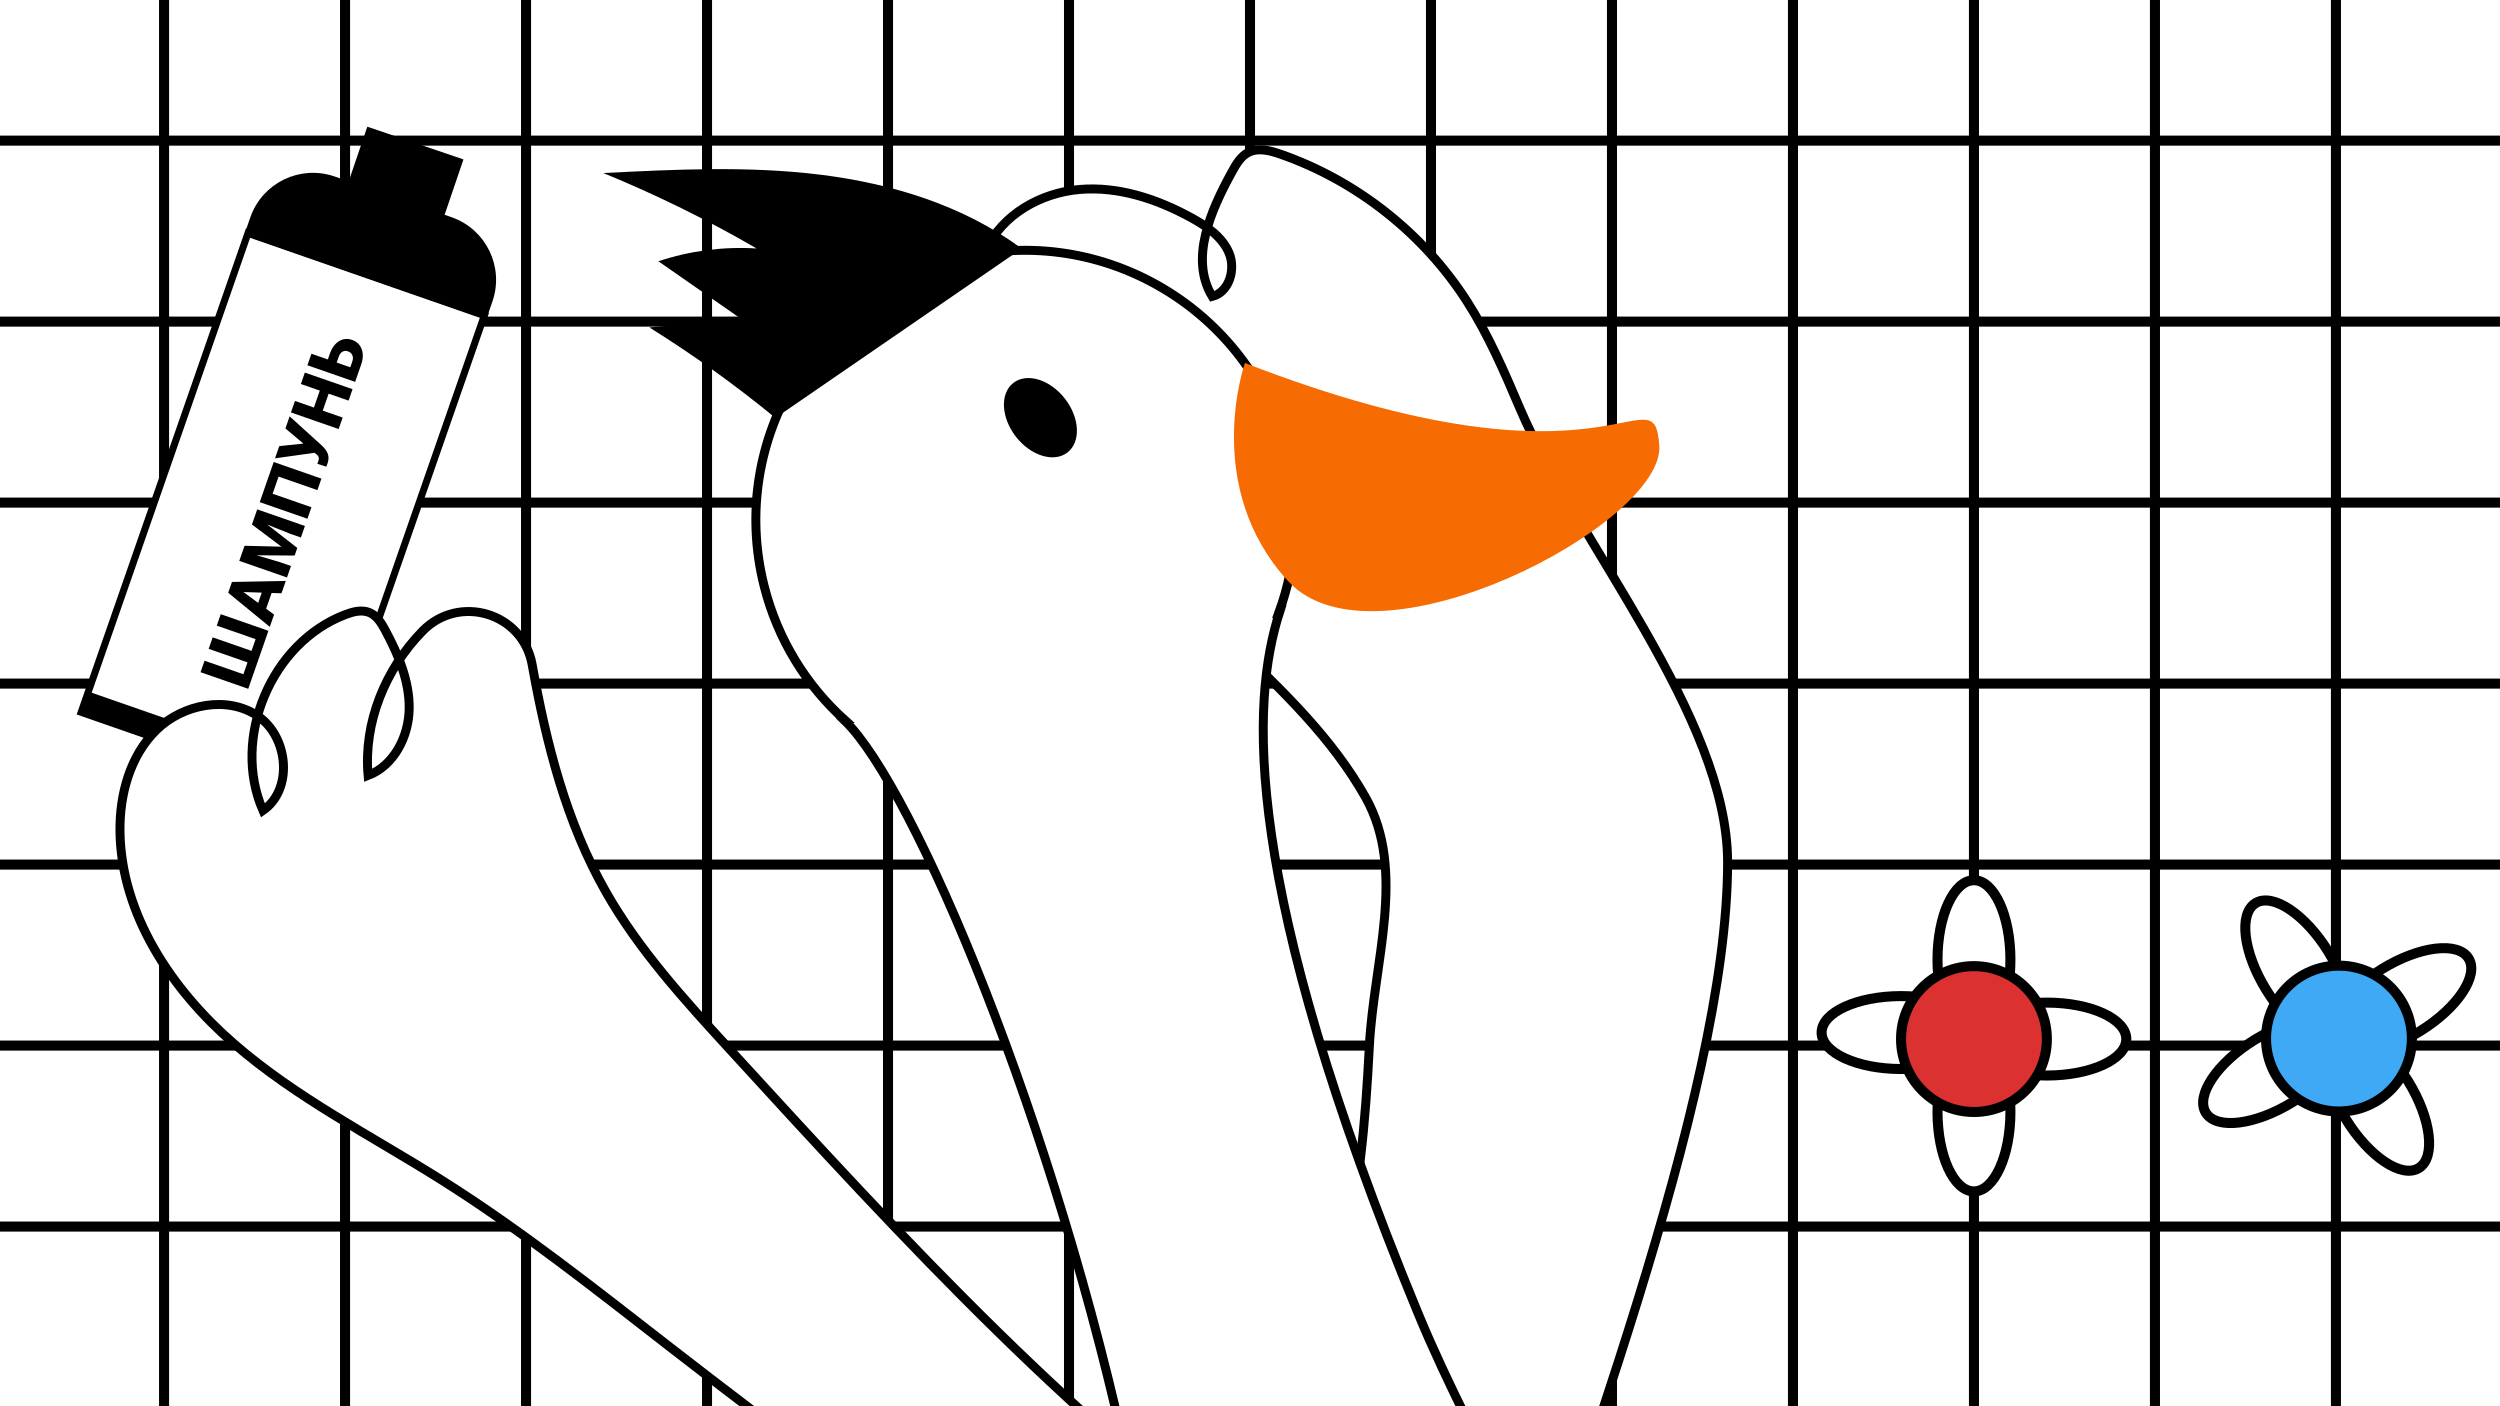 <?xml version="1.0" encoding="UTF-8"?> <svg xmlns="http://www.w3.org/2000/svg" id="_Слой_1" viewBox="0 0 1920 1080"><rect x="0" y="0" width="1920" height="1080" fill="#333333" stroke="none"/> <defs> <style>.cls-1{fill:#f66b02;}.cls-2,.cls-3{stroke-width:5.4px;}.cls-2,.cls-3,.cls-4,.cls-5,.cls-6,.cls-7{stroke:#000;stroke-miterlimit:10;}.cls-2,.cls-4,.cls-5{fill:#fff;}.cls-4{stroke-width:6.89px;}.cls-5,.cls-6,.cls-7{stroke-width:7.72px;}.cls-6{fill:#3fa9f5;}.cls-7{fill:#db3131;}</style> </defs> <rect class="cls-5" x="-36" y="-28" width="2012" height="1149"></rect> <g> <line class="cls-5" x1="126" y1="-131.23" x2="126" y2="1211.23"></line> <line class="cls-5" x1="265" y1="-131.23" x2="265" y2="1211.23"></line> <line class="cls-5" x1="404" y1="-131.23" x2="404" y2="1211.23"></line> <line class="cls-5" x1="543" y1="-131.23" x2="543" y2="1211.23"></line> <line class="cls-5" x1="682" y1="-131.23" x2="682" y2="1211.23"></line> <line class="cls-5" x1="821" y1="-131.23" x2="821" y2="1211.23"></line> <line class="cls-5" x1="960" y1="-131.23" x2="960" y2="1211.23"></line> <line class="cls-5" x1="1099" y1="-131.23" x2="1099" y2="1211.23"></line> <line class="cls-5" x1="1238" y1="-131.23" x2="1238" y2="1211.23"></line> <line class="cls-5" x1="1377" y1="-131.23" x2="1377" y2="1211.23"></line> <line class="cls-5" x1="1516" y1="-131.23" x2="1516" y2="1211.23"></line> <line class="cls-5" x1="1655" y1="-131.23" x2="1655" y2="1211.23"></line> <line class="cls-5" x1="1794" y1="-131.23" x2="1794" y2="1211.23"></line> </g> <g> <line class="cls-5" x1="-36.23" y1="942" x2="1976" y2="942"></line> <line class="cls-5" x1="-36.23" y1="803" x2="1976" y2="803"></line> <line class="cls-5" x1="-36.23" y1="664" x2="1976" y2="664"></line> <line class="cls-5" x1="-36.23" y1="525" x2="1976" y2="525"></line> <line class="cls-5" x1="-36.23" y1="386" x2="1976" y2="386"></line> <line class="cls-5" x1="-36.23" y1="247" x2="1976" y2="247"></line> <line class="cls-5" x1="-36.23" y1="108" x2="1976" y2="108"></line> </g> <g> <g> <rect class="cls-2" x="121.09" y="199.57" width="192.22" height="389.94" transform="translate(141.83 -49.48) rotate(19.2)"></rect> <g> <path d="M157.08,507.43l29.84,10.39,3.17-9.11-29.84-10.39,3.08-8.83,29.84,10.39,3.14-9.01-29.84-10.39,3.06-8.78,36.63,12.76-15.52,44.55-36.63-12.76,3.08-8.83Z"></path> <path d="M208.59,455.41l-4.21,12.1,6.11,4.5-3.29,9.43-31.95-26.19,2.89-8.3,41.34-.78-3.3,9.48-7.59-.24Zm-10.3,7.61l2.74-7.87-14.08-.47,11.34,8.35Z"></path> <path d="M187.82,419.15l28.33,.7-22.65-17.03,4.05-11.62,36.63,12.76-3.08,8.86-8.55-2.98-17.21-6.95,22.98,17.93-2.03,5.84-29.18-.2,17.83,5.25,8.55,2.98-3.08,8.83-36.63-12.76,4.04-11.6Z"></path> <path d="M246.85,367.58l-3.08,8.83-29.81-10.38-4.58,13.16,29.81,10.38-3.08,8.83-36.63-12.76,10.73-30.82,36.63,12.76Z"></path> <path d="M232.98,340.66h.03s-13.81-11.6-13.81-11.6l3.24-9.31,24.76,22.45c2.47,2.35,4.02,4.56,4.65,6.62s.58,4.22-.12,6.46l-.62,1.79-.52,1.34-6.9-2.23c.14-.18,.38-.75,.71-1.73,.47-1.34,.59-2.43,.36-3.27s-.93-1.7-2.11-2.58l-1.06-.85-30.39,4.25,3.27-9.38,18.51-1.96Z"></path> <path d="M270.76,298.9l-3.06,8.78-15.3-5.33-4.53,13.01,15.3,5.33-3.08,8.83-36.63-12.76,3.08-8.83,14.54,5.06,4.53-13.01-14.54-5.06,3.06-8.78,36.63,12.76Z"></path> <path d="M251.78,276.07l1.59-4.55c1.01-2.9,2.4-5.3,4.17-7.18s3.76-3.11,5.98-3.69,4.5-.45,6.83,.36c3.61,1.26,6.07,3.61,7.38,7.07s1.19,7.44-.38,11.95l-4.62,13.26-36.63-12.76,3.08-8.86,12.6,4.39Zm6.79,2.37l10.44,3.64,1.58-4.53c.62-1.79,.62-3.39-.02-4.79s-1.76-2.38-3.35-2.93c-1.51-.53-2.91-.43-4.19,.29s-2.25,2-2.89,3.85l-1.56,4.48Z"></path> </g> <path class="cls-3" d="M243.61,152.06h95.04c26.6,0,48.2,21.6,48.2,48.2v12.21H195.41v-12.21c0-26.6,21.6-48.2,48.2-48.2Z" transform="translate(76.13 -85.6) rotate(19.2)"></path> <rect x="59.31" y="562.13" width="192.22" height="17.26" transform="translate(196.35 -19.37) rotate(19.2)"></rect> </g> <rect x="267.46" y="107.78" width="78" height="78" transform="translate(63.64 -90.92) rotate(18.8)"></rect> </g> <path class="cls-4" d="M952.24,1115.14c80.09-84.92,93.44-195.19,99.43-311.76,3.32-64.5,28.73-134.67-2.92-190.97-25.54-45.41-63.83-82.07-101.55-118.01-45.14-43-91.05-86.56-146.24-115.55-38.88-20.42-83.13-34.25-112.41-66.99-29.27-32.74-32.21-94.35,7.42-113.26,24.41-11.65,53.17-2.3,78.51,7.13,5.57,2.07,11.56,4.49,14.56,9.62,7.56,12.91-14.67,26.85-26.58,17.79-11.91-9.06-11.41-27.57-5.19-41.18,12.43-27.23,42.13-43.94,71.96-46.46s59.54,7.37,85.78,21.78c11.83,6.5,23.79,14.68,28.96,27.15,5.17,12.47,.09,29.89-12.98,33.26-17.53-29.05-1.15-65.99,15.19-95.73,3.18-5.79,6.7-11.91,12.59-14.9,7.49-3.81,16.53-1.47,24.47,1.29,58.57,20.38,109.93,60.89,143.39,113.09,16.49,25.73,28.63,53.95,40.6,82.07,43.72,102.7,159.54,237.02,159.58,348.64,.07,181.58-125.37,495.09-178.31,668.78"></path> <g> <path class="cls-4" d="M1225.02,1286.63c-23.64-58-24.68-47.41-58.4-116.38-24.79-50.69-54.74-106.3-77.77-162.18-135.75-329.32-128.4-469.1-106.01-538.39l-.42,.11c13.28-36.61,16.4-77.35,6.81-117.98-25.95-109.95-136.98-179.44-247.16-154.51-113.82,25.75-183.55,139.92-155.29,252.47,10.44,41.59,32.79,77.06,62.49,103.68l-.42,.11c52.47,50.49,161.79,308.19,219.48,580.19,12.54,59.11,.48,81.41-13.59,136.04-15.82,61.46-77.93,207.99-117.48,257.62-57.77,72.49-178.18,133.49-255.7,230.72,0,.01-98.79,115.04-208.96,150.71-5.39,1.75-5.32,9.38,.08,11.11,40.34,12.92,129.31,50.45,150.45,134.64,51.38,204.61,198.59,378.11,486.69,300.81,280.89-75.37,522.5-380.58,451.41-663.69-42.38-168.79-46.37-184.65-136.2-405.07Z"></path> <path class="cls-1" d="M956.1,278.77s-33.53,95.08,33.24,167.62c66.78,72.54,289.42-44.38,284.99-104.27-4.43-59.9-36.01,46.16-318.23-63.34Z"></path> </g> <path d="M598.24,319.08c62.15-42.72,124.31-85.43,186.46-128.15-44.67-33.08-99.66-49.98-154.83-56.78s-111.02-4.07-166.53-1.25c40.51,16.58,79.88,35.95,117.74,57.93-25.46-1.6-51.23,1.75-75.44,9.81,21.26,14.82,42.53,29.64,63.79,44.46-23.57,2.12-47.15,4.24-70.72,6.36,33.68,21.02,65.99,44.23,96.68,69.42"></path> <path class="cls-4" d="M993.1,1214.53c-163.05-114.12-298.79-262.26-433.1-409.13-34.62-37.85-69.54-76.12-94.86-120.73-30.34-53.45-45.54-113.42-56.45-174.28-7.11-39.7-56.08-54.56-84.23-25.68-28.48,29.22-45.38,70.07-41.75,110.85,19.85-7.59,31.18-29.84,31.54-51.08,.36-21.24-8.26-41.6-18.3-60.32-2.96-5.53-6.47-11.35-12.27-13.73-5.84-2.4-12.5-.68-18.4,1.56-56.91,21.58-87.69,94.7-63.34,150.48,23.37-16.15,19.7-56.34-3.72-72.43-23.42-16.08-57.61-9.36-77.97,10.45-20.36,19.81-28.46,49.57-28.1,77.98,.81,63.59,39.51,121.42,87.53,163.11,48.02,41.69,105.46,70.67,159.26,104.57,61.36,38.67,118.25,83.92,175.56,128.38,170.29,132.11,345.88,258.28,533.98,363.49"></path> <g> <ellipse class="cls-5" cx="1516" cy="737" rx="28" ry="61"></ellipse> <ellipse class="cls-5" cx="1572" cy="798" rx="61" ry="28"></ellipse> <ellipse class="cls-5" cx="1516" cy="854" rx="28" ry="61"></ellipse> <ellipse class="cls-5" cx="1460" cy="793" rx="61" ry="28"></ellipse> <circle class="cls-7" cx="1516" cy="798" r="56"></circle> <ellipse class="cls-5" cx="1764.31" cy="745.7" rx="28" ry="61" transform="translate(-128.91 1036.53) rotate(-31.65)"></ellipse> <ellipse class="cls-5" cx="1843.99" cy="768.25" rx="61" ry="28" transform="translate(-128.89 1081.69) rotate(-31.65)"></ellipse> <ellipse class="cls-5" cx="1825.69" cy="845.3" rx="28" ry="61" transform="translate(-172.04 1083.55) rotate(-31.65)"></ellipse> <ellipse class="cls-5" cx="1746.01" cy="822.75" rx="61" ry="28" transform="translate(-172.05 1038.39) rotate(-31.65)"></ellipse> <circle class="cls-6" cx="1796.31" cy="797.63" r="56"></circle> </g> <ellipse cx="799.05" cy="320.81" rx="23.82" ry="33.84" transform="translate(-28.38 559.06) rotate(-37.94)"></ellipse> </svg> 